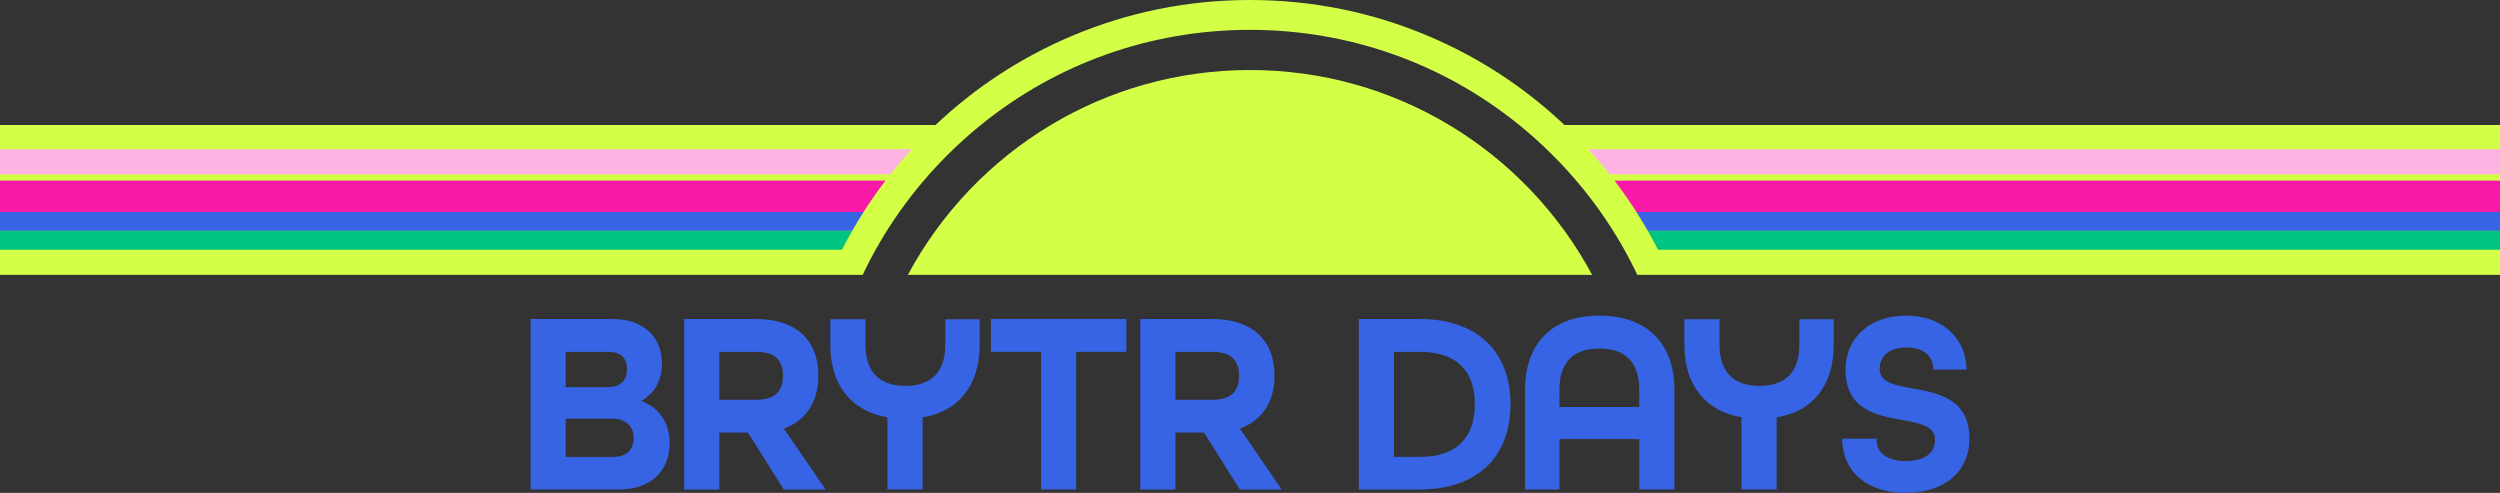 <svg height="372.943" width="1891.786" viewBox="0 0 1891.786 372.943" id="Layer_1" xmlns="http://www.w3.org/2000/svg"><rect x="0" y="0" width="1891.786" height="372.943" fill="#333333" stroke="none"/><defs><style>.cls-1{fill:#00c480;}.cls-2{fill:#ffb3e3;}.cls-3{fill:#3664e4;}.cls-4{fill:#d4ff47;}.cls-5{fill:#f919a8;}.cls-6{fill:#3664e4;}</style></defs><path d="M1183.856,94.59c-30.19-28.55-64.81-51.17-103.04-67.34C1038.076,9.17,992.676,0,945.886,0s-92.19,9.17-134.93,27.25c-38.23,16.17-72.85,38.79-103.04,67.34H-644.883v113.4H652.796c15.73-33.18,37.21-63.76,63.94-90.49,8.13-8.13,16.62-15.78,25.43-22.91,57.5-46.66,128.66-72.01,203.72-72.01s146.23,25.35,203.73,72.01c8.81,7.14,17.29,14.78,25.42,22.91,26.73,26.73,48.22,57.31,63.94,90.49h1297.693v-113.4h-1352.813Z" class="cls-4"></path><path d="M1096.626,94.59c-44.07-26.41-95.63-41.6-150.74-41.6s-106.67,15.19-150.73,41.6c-45.51,27.28-83.02,66.53-108.17,113.4h517.81c-25.16-46.87-62.67-86.12-108.17-113.4Z" class="cls-4"></path><path d="M1184.346,127.208c.211.229.425.455.635.684-.21-.229-.424-.456-.635-.684Z" class="cls-2"></path><path d="M1179.583,122.149c.302.314.602.629.902.944-.301-.315-.601-.63-.902-.944Z" class="cls-2"></path><path d="M1201.856,112.89c5.638,6.165,11.039,12.505,16.19,19.02h1318.613v-19.02h-1334.803Z" class="cls-2"></path><path d="M1221.697,136.64c5.873,7.699,11.407,15.63,16.602,23.78h1298.36v-23.78h-1314.962Z" class="cls-5"></path><path d="M1238.299,160.42c2.986,4.684,5.856,9.442,8.614,14.27h1289.745v-14.27h-1298.36Z" class="cls-3"></path><path d="M1246.914,174.69c2.679,4.69,5.251,9.448,7.713,14.27h1282.032v-14.27h-1289.745Z" class="cls-1"></path><path d="M689.92,112.89H-644.883v19.02H673.73c5.151-6.515,10.552-12.855,16.19-19.02Z" class="cls-2"></path><path d="M670.079,136.64H-644.883v23.78H653.477c5.195-8.15,10.729-16.081,16.602-23.78Z" class="cls-5"></path><path d="M653.477,160.42H-644.883v14.27H644.863c2.758-4.828,5.629-9.586,8.614-14.27Z" class="cls-3"></path><path d="M644.863,174.69H-644.883v14.27H637.149c2.462-4.822,5.034-9.58,7.713-14.27Z" class="cls-1"></path><path d="M485.184,303.432c10.143-5.63,15.707-15.554,15.707-28.108,0-20.94-14.42-33.948-37.634-33.948h-61.769v129.035h66.83c23.694,0,38.412-13.53,38.412-35.31,0-15.017-8.022-26.749-21.546-31.669ZM428.095,292.975v-26.735h31.853c9.777,0,14.53,4.373,14.53,13.367,0,8.37-5.359,13.367-14.335,13.367h-32.048ZM479.539,331.402c0,9.114-5.651,14.341-15.503,14.341h-35.94v-28.876h36.135c9.156,0,15.308,5.841,15.308,14.535Z" class="cls-6"></path><path d="M593.107,324.248c16.899-6.013,26.185-20.162,26.185-39.967,0-27.267-17.264-42.905-47.366-42.905h-54.178v129.035h26.607v-43.031h21.653l26.806,42.635.249.396h31.659l-.908-1.325-30.708-44.839ZM592.49,284.281c0,12.27-6.599,18.235-20.175,18.235h-27.96v-36.276h27.96c13.575,0,20.175,5.901,20.175,18.041Z" class="cls-6"></path><polygon points="750.679 241.376 749.833 241.376 749.833 242.223 749.833 265.394 749.833 266.24 750.679 266.24 787.788 266.24 787.788 369.565 787.788 370.412 788.634 370.412 813.548 370.412 814.395 370.412 814.395 369.565 814.395 266.24 851.503 266.24 852.35 266.24 852.35 265.394 852.35 242.223 852.35 241.376 851.503 241.376 750.679 241.376" class="cls-6"></polygon><path d="M938.226,324.248c16.899-6.013,26.185-20.162,26.185-39.967,0-27.267-17.264-42.905-47.366-42.905h-54.178v129.035h26.607v-43.031h21.653l26.806,42.635.249.396h31.659l-.908-1.325-30.708-44.839ZM937.609,284.281c0,12.27-6.599,18.235-20.175,18.235h-27.96v-36.276h27.96c13.575,0,20.175,5.901,20.175,18.041Z" class="cls-6"></path><path d="M1074.241,241.376h-46.003v129.035h46.003c43.065,0,68.776-24.119,68.776-64.518s-25.711-64.518-68.776-64.518ZM1116.02,305.894c0,12.498-3.381,22.264-10.048,29.026-7.08,7.181-17.756,10.822-31.732,10.822h-19.396v-79.502h19.396c27.332,0,41.78,13.712,41.78,39.654Z" class="cls-6"></path><path d="M1210.355,238.845c-17.938,0-32.016,5.089-41.845,15.125-9.469,9.67-14.475,23.854-14.475,41.02v75.421h26.023v-38.163h60.397v38.163h26.607v-75.421c0-17.136-5.074-31.322-14.673-41.023-9.789-9.893-24.324-15.122-42.036-15.122ZM1180.058,294.99c0-10.099,2.502-17.889,7.435-23.151,5.057-5.395,12.683-8.13,22.666-8.13,10.072,0,17.756,2.736,22.838,8.131,4.949,5.254,7.458,13.043,7.458,23.15v12.978h-60.397v-12.978Z" class="cls-6"></path><path d="M1447.532,293.993l-.171-.031-.122-.022c-13.898-2.545-24.876-4.556-24.876-14.916,0-9.927,7.731-16.093,20.175-16.093,12.555,0,20.17,5.95,20.368,15.915l.017.83h25.265l-.037-.882c-.489-11.745-5.081-21.749-13.28-28.932-8.226-7.207-19.474-11.016-32.528-11.016-13.413,0-24.891,3.955-33.194,11.438-8.253,7.438-12.615,17.646-12.615,29.52,0,30.25,23.64,34.549,42.635,38.004l.103.019.125.023c13.896,2.546,24.873,4.557,24.873,14.916,0,10.228-8.063,16.093-22.121,16.093-13.862,0-21.925-5.872-22.121-16.11l-.016-.83h-26.028l.021.867c.291,12.149,4.991,22.324,13.591,29.426,8.503,7.021,20.451,10.733,34.553,10.733,29.246,0,48.144-16.077,48.144-40.958,0-30.216-23.71-34.528-42.761-37.992Z" class="cls-6"></path><path d="M1362.44,241.616h-.847v19.105c0,10.099-2.501,17.889-7.435,23.152-5.057,5.394-12.683,8.129-22.666,8.129-10.072,0-17.756-2.736-22.838-8.131-4.949-5.254-7.458-13.043-7.458-23.15v-19.105h-26.607v19.105c0,15.151,3.801,27.666,11.297,37.196,7.474,9.503,18.211,15.508,31.921,17.855v54.639h26.607v-54.586c13.762-2.29,24.516-8.274,31.972-17.795,7.452-9.516,11.231-22.068,11.231-37.309v-17.411l.015-.847v-.847h-25.192Z" class="cls-6"></path><path d="M716.138,241.616h-.847v19.105c0,10.099-2.502,17.889-7.435,23.152-5.057,5.394-12.683,8.129-22.666,8.129-10.072,0-17.756-2.736-22.838-8.131-4.949-5.254-7.458-13.043-7.458-23.15v-19.105h-26.607v19.105c0,15.151,3.801,27.666,11.297,37.196,7.474,9.503,18.211,15.508,31.921,17.855v54.639h26.607v-54.586c13.762-2.29,24.516-8.274,31.972-17.795,7.452-9.516,11.231-22.068,11.231-37.309v-17.411l.015-.847v-.847h-25.192Z" class="cls-6"></path></svg>